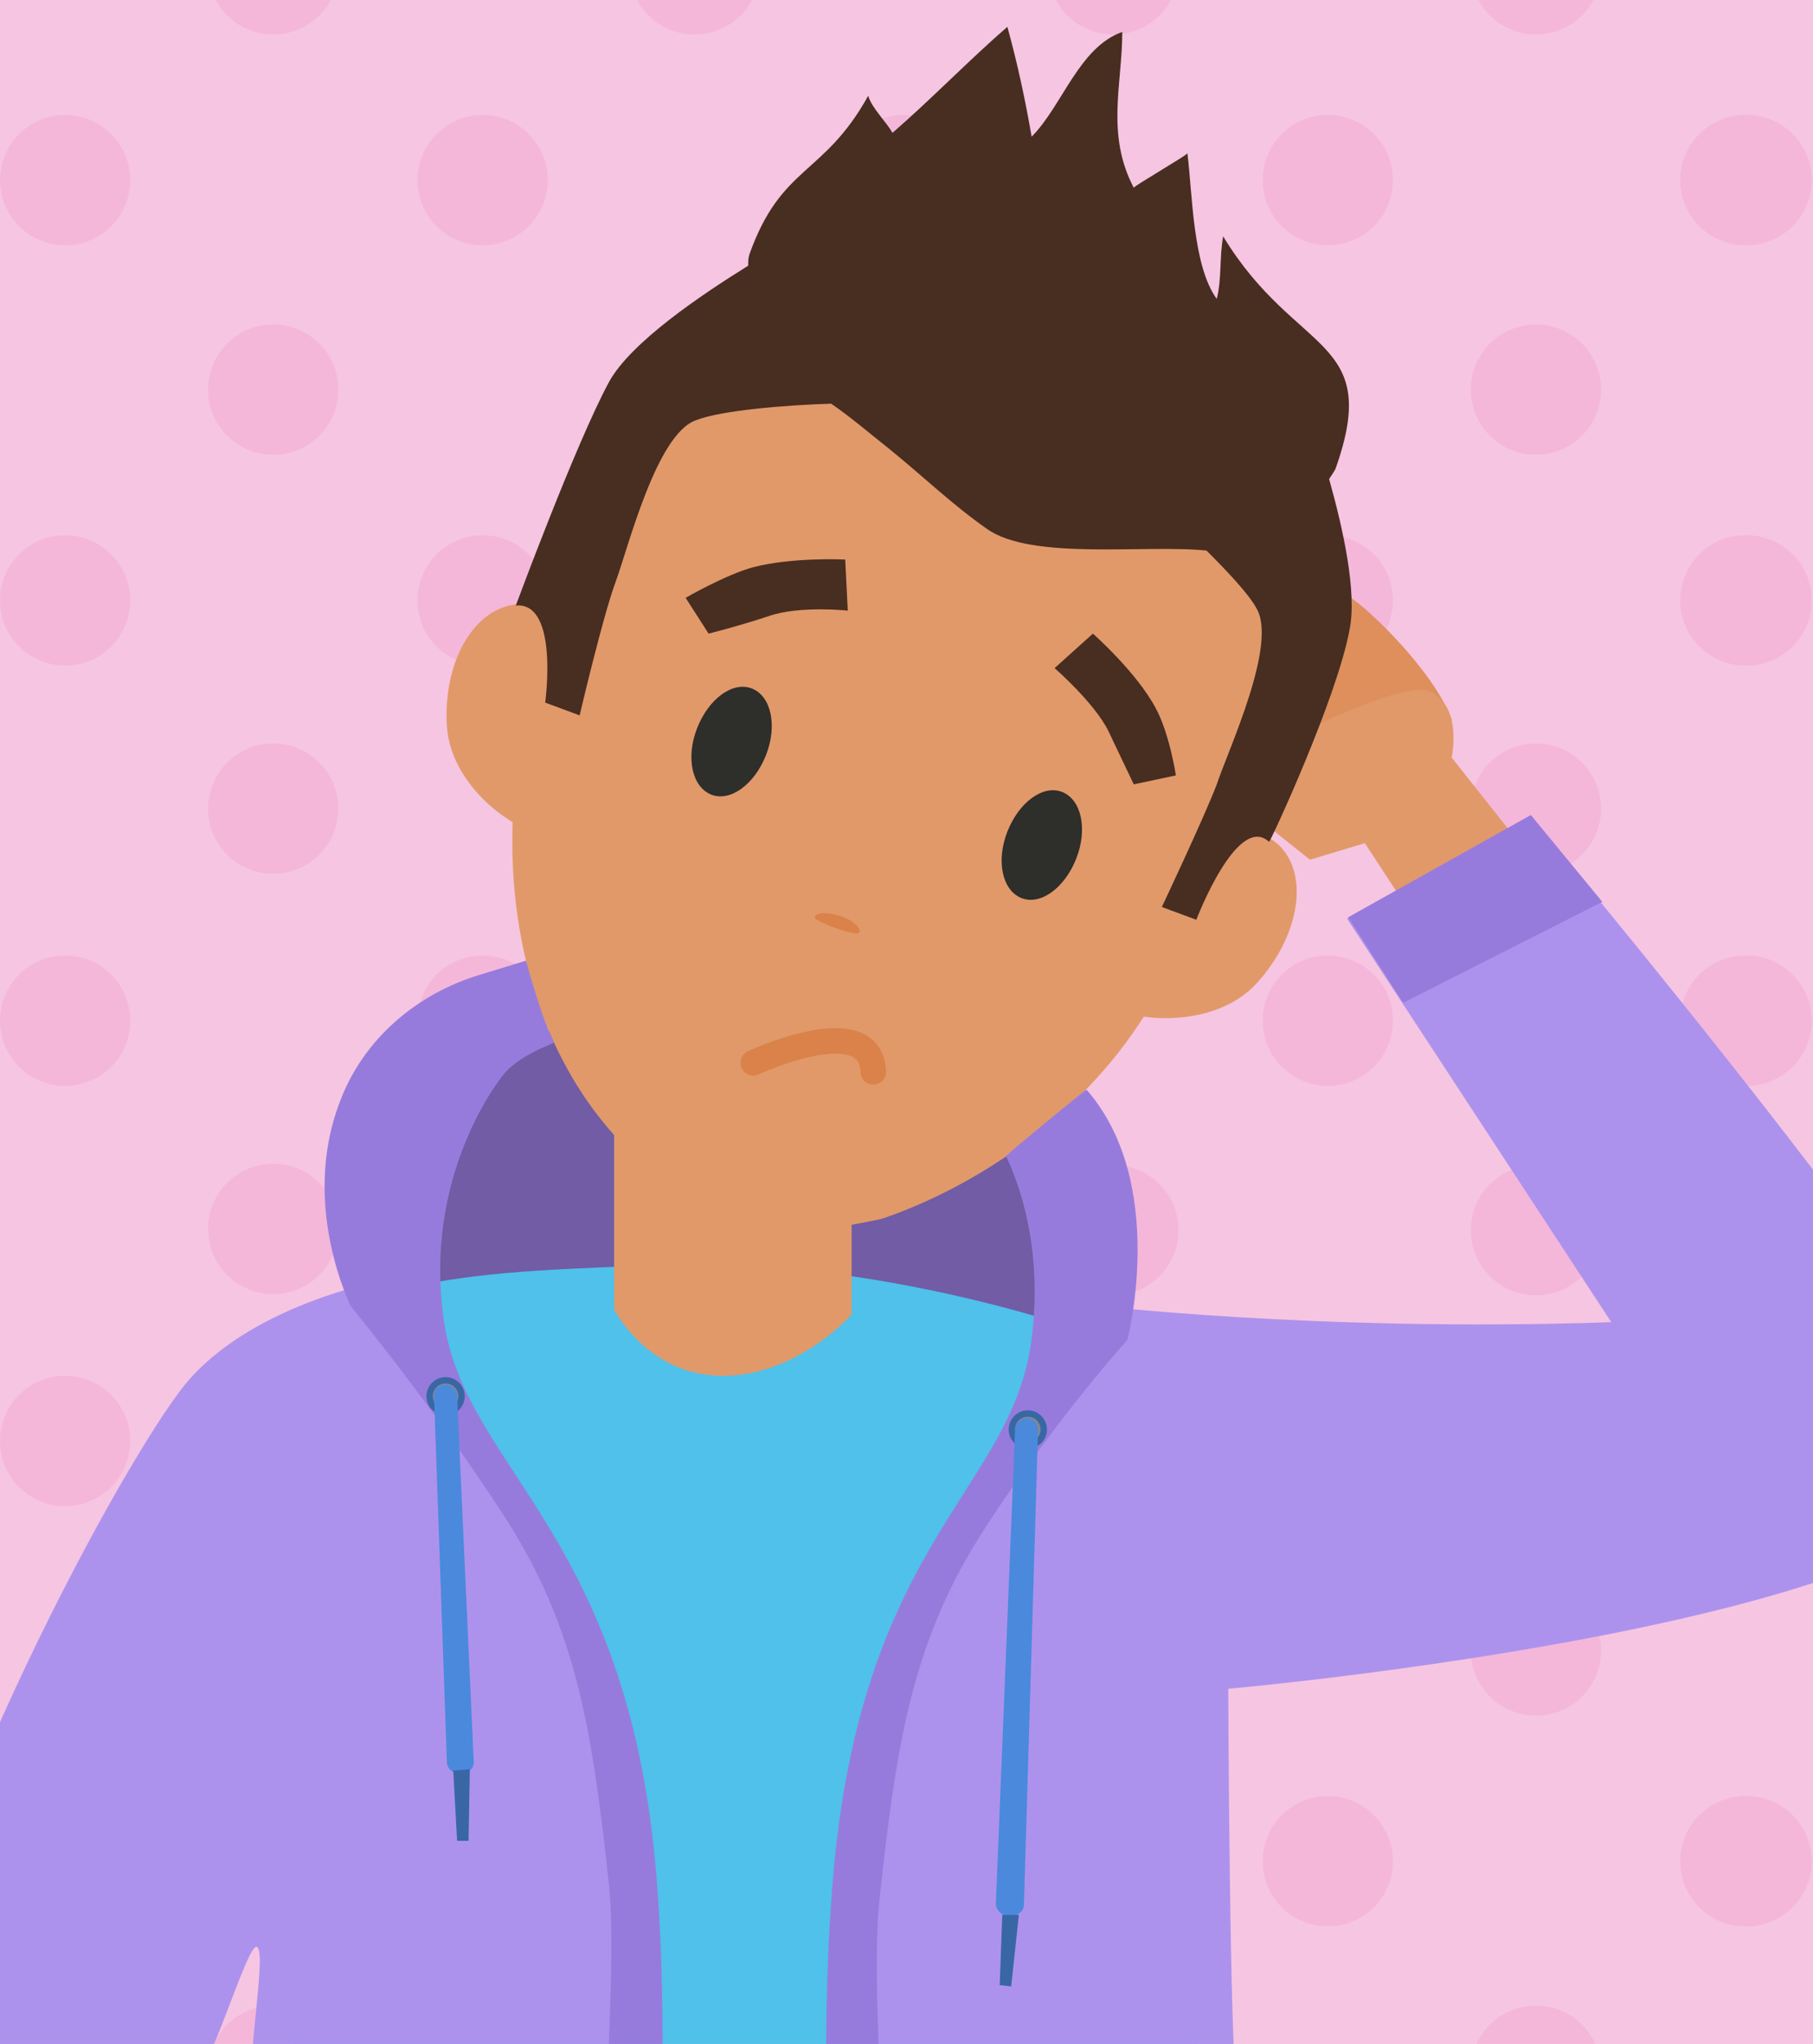 <svg version="1.1" id="IMG_x5F_ACTIVIDAD01" xmlns="http://www.w3.org/2000/svg" xmlns:xlink="http://www.w3.org/1999/xlink" x="0px" y="0px" width="142px" height="160px" viewBox="0 0 142 160" xml:space="preserve"><style type="text/css">.st0{fill:#F6C5E1;} .st1{clip-path:url(#XMLID_18_);} .st2{fill:#F4B7D9;} .st3{fill:#715CA5;} .st4{fill:#DE8F5B;} .st5{fill:#E1996A;} .st6{fill:#4FC1EA;} .st7{fill:#2E2E2B;} .st8{fill:#482D21;} .st9{fill:#DA8249;} .st10{fill:none;stroke:#DA8249;stroke-width:2;stroke-linecap:round;stroke-miterlimit:10;} .st11{fill:#AD92ED;} .st12{fill:#977BDC;} .st13{fill:#3967A5;} .st14{fill:#818891;} .st15{fill:#4B89DC;}</style><g id="XMLID_1036_"><path id="XMLID_2615_" class="st0" d="M0 0h142v160H0z"/><g id="XMLID_1037_"><defs><path id="XMLID_6_" d="M0 0h142v160H0z"/></defs><clipPath id="XMLID_18_"><use xlink:href="#XMLID_6_" overflow="visible"/></clipPath><g id="XMLID_1038_" class="st1"><circle id="XMLID_1039_" class="st2" cx="104" cy="112.8" r="5.1"/><circle id="XMLID_1040_" class="st2" cx="104" cy="79.9" r="5.1"/><circle id="XMLID_1041_" class="st2" cx="120.3" cy="30.5" r="5.1"/><circle id="XMLID_1042_" class="st2" cx="104" cy="145.7" r="5.1"/><circle id="XMLID_1043_" class="st2" cx="104" cy="14.1" r="5.1"/><circle id="XMLID_1044_" class="st2" cx="120.3" cy="-2.4" r="5.1"/><circle id="XMLID_1045_" class="st2" cx="104" cy="47" r="5.1"/><circle id="XMLID_1046_" class="st2" cx="70.8" cy="145.7" r="5.1"/><circle id="XMLID_1047_" class="st2" cx="87.2" cy="162.1" r="5.1"/><circle id="XMLID_1048_" class="st2" cx="87.2" cy="-2.4" r="5.1"/><circle id="XMLID_1049_" class="st2" cx="87.2" cy="30.5" r="5.1"/><circle id="XMLID_1050_" class="st2" cx="87.2" cy="63.3" r="5.1"/><circle id="XMLID_1051_" class="st2" cx="87.2" cy="129.2" r="5.1"/><circle id="XMLID_1052_" class="st2" cx="87.2" cy="96.3" r="5.1"/><circle id="XMLID_1053_" class="st2" cx="120.3" cy="63.3" r="5.1"/><circle id="XMLID_1054_" class="st2" cx="120.3" cy="96.3" r="5.1"/><circle id="XMLID_1055_" class="st2" cx="120.3" cy="129.2" r="5.1"/><circle id="XMLID_1056_" class="st2" cx="120.3" cy="162.1" r="5.1"/><circle id="XMLID_1057_" class="st2" cx="136.7" cy="145.7" r="5.1"/><circle id="XMLID_1058_" class="st2" cx="136.7" cy="47" r="5.1"/><circle id="XMLID_1059_" class="st2" cx="136.7" cy="14.1" r="5.1"/><circle id="XMLID_1060_" class="st2" cx="136.7" cy="79.9" r="5.1"/><circle id="XMLID_1061_" class="st2" cx="136.7" cy="112.8" r="5.1"/><circle id="XMLID_1062_" class="st2" cx="5.1" cy="145.7" r="5.1"/><circle id="XMLID_1063_" class="st2" cx="5.1" cy="112.8" r="5.1"/><circle id="XMLID_1064_" class="st2" cx="5.1" cy="14.1" r="5.1"/><circle id="XMLID_1065_" class="st2" cx="5.1" cy="47" r="5.1"/><circle id="XMLID_1066_" class="st2" cx="5.1" cy="79.9" r="5.1"/><circle id="XMLID_1067_" class="st2" cx="21.4" cy="30.5" r="5.1"/><circle id="XMLID_1068_" class="st2" cx="21.4" cy="96.2" r="5.1"/><circle id="XMLID_1069_" class="st2" cx="21.4" cy="129.2" r="5.1"/><circle id="XMLID_1070_" class="st2" cx="21.4" cy="63.3" r="5.1"/><circle id="XMLID_1071_" class="st2" cx="21.4" cy="-2.4" r="5.1"/><circle id="XMLID_1072_" class="st2" cx="21.4" cy="162.1" r="5.1"/><circle id="XMLID_1073_" class="st2" cx="54.4" cy="63.3" r="5.1"/><circle id="XMLID_1074_" class="st2" cx="54.4" cy="129.2" r="5.1"/><circle id="XMLID_1075_" class="st2" cx="54.4" cy="96.3" r="5.1"/><circle id="XMLID_1076_" class="st2" cx="54.4" cy="162.1" r="5.1"/><circle id="XMLID_1077_" class="st2" cx="70.8" cy="112.8" r="5.1"/><circle id="XMLID_1078_" class="st2" cx="54.4" cy="30.5" r="5.1"/><circle id="XMLID_1079_" class="st2" cx="54.4" cy="-2.4" r="5.1"/><circle id="XMLID_1080_" class="st2" cx="70.8" cy="14.1" r="5.1"/><circle id="XMLID_1081_" class="st2" cx="70.8" cy="47" r="5.1"/><circle id="XMLID_1082_" class="st2" cx="70.8" cy="79.9" r="5.1"/><circle id="XMLID_1083_" class="st2" cx="37.8" cy="112.8" r="5.1"/><circle id="XMLID_1084_" class="st2" cx="37.8" cy="14.1" r="5.1"/><circle id="XMLID_1085_" class="st2" cx="37.8" cy="47" r="5.1"/><circle id="XMLID_1086_" class="st2" cx="37.8" cy="79.9" r="5.1"/><circle id="XMLID_1087_" class="st2" cx="37.8" cy="145.7" r="5.1"/><circle id="XMLID_1088_" class="st2" cx="136.8" cy="145.7" r="5.1"/><circle id="XMLID_1089_" class="st2" cx="136.8" cy="112.8" r="5.1"/><circle id="XMLID_1090_" class="st2" cx="136.8" cy="14.1" r="5.1"/><circle id="XMLID_1091_" class="st2" cx="136.8" cy="47" r="5.1"/><circle id="XMLID_1092_" class="st2" cx="136.8" cy="79.9" r="5.1"/></g><g id="XMLID_1093_" class="st1"><path id="XMLID_1094_" class="st3" d="M30.1 102.7s1.1-23 22.2-24.5c32.9-2.4 32 25.3 32 25.3l-54.2-.8z"/><g id="XMLID_1095_"><path id="XMLID_2558_" class="st4" d="M113.7 56.3c-1.5-3.9-6.6-8.7-7.9-9.5-1.9-1.2-7-4-7.9-3.7s-5.4 14.2-5.4 14.2l7.8 4.4c0 .1 13.9-3.9 13.4-5.4z"/><path id="XMLID_2557_" class="st5" d="M113.7 59.3c-1.2.5-6.8 6.7-6.8 6.7 11.8 17.9 33.4 53.2 33.4 53.2l10-13.7-36.6-46.2z"/><path id="XMLID_2556_" class="st5" d="M106.9 66l-4.3 1.3-7.9-6.3s14.5-8 17.2-6.9c2.7 1.1 1.8 5.2 1.8 5.2l-6.8 6.7z"/></g><path id="XMLID_1096_" class="st6" d="M93.7 161.5s3.6-51.8 1.7-52.6c-8.8-5.5-28.9-10.5-43-9.9-15 .6-25.5.6-33.2 9-5 6.5 3.8 43.8 3.8 53.2 0 1 70.6 1.3 70.7.3z"/><path id="XMLID_2527_" class="st5" d="M87.6 68.5c-3.4 3.7-4.7 7.1-2.2 9.4 2.5 2.3 9.6 2.8 13-.9 3.4-3.7 4.2-8.6 1.7-10.9-2.5-2.3-9.1-1.4-12.5 2.4z"/><path id="XMLID_2526_" class="st5" d="M93.1 72.2c11.5-34.4 8.4-37.3-18.2-46.8-17.4-6.2-26.9 8.4-32.7 26.9-4.1 13.2-2.2 28 6.4 37.1-.4-.3 3.3 4.7 8.2 6.6 3.7 1.4 12.3-.6 12.3-.6 8.5-2.9 19.7-10.3 24-23.2z"/><path id="XMLID_2525_" class="st5" d="M48.7 57c.3 5.1-.8 8.5-4.2 8.7-3.4.2-9.2-3.8-9.5-8.9-.3-5.1 2.2-9.3 5.6-9.5 3.3-.3 7.8 4.6 8.1 9.7z"/><path id="XMLID_2520_" class="st7" d="M54.6 57c-.9 2.3-.4 4.6 1.1 5.2 1.5.6 3.4-.8 4.3-3.1.9-2.3.4-4.6-1.1-5.2-1.5-.6-3.4.8-4.3 3.1z"/><path id="XMLID_2519_" class="st7" d="M78.9 65.1c-.9 2.3-.4 4.6 1.1 5.2 1.5.6 3.4-.8 4.3-3.1.9-2.3.4-4.6-1.1-5.2-1.5-.6-3.4.8-4.3 3.1z"/><path id="XMLID_824_" class="st8" d="M66.2 43.8s-4.1-.2-7.2.6c-2.2.6-5.3 2.4-5.3 2.4l1.8 2.8s2.4-.6 4.8-1.4c2.4-.8 6.1-.4 6.1-.4l-.2-4z"/><path id="XMLID_823_" class="st8" d="M85.6 49.6s3.4 3 4.9 5.8c1.1 2 1.6 5.3 1.6 5.3l-3.3.7s-.9-1.9-2-4.2c-1.1-2.2-4.2-4.9-4.2-4.9l3-2.7z"/><path id="XMLID_806_" class="st9" d="M63.8 71.8c.1-.4 1.1-.4 2-.1 1 .3 1.7 1 1.5 1.3-.1.4-3.6-.9-3.5-1.2z"/><path id="XMLID_805_" class="st8" d="M105.7 49.3c.6-2.9-.5-7.9-1.6-11.8.2-.3.4-.6.5-.8 3.7-10.4-3.1-8.8-8.8-18.2-.3 1.7-.1 3.3-.5 4.9-1.9-2.6-1.9-8.3-2.3-11.4-.1.2-4.1 2.5-4.2 2.7-2.2-4.2-.9-8.1-.9-12.2-3.4 1.2-4.7 5.8-7.1 8.2-.5-2.9-1.1-5.7-1.9-8.6-3 2.6-6.1 5.8-9 8.3-.5-.9-1.6-1.9-1.9-2.9-3.5 6.3-6.8 5.4-9.3 12.4-.1.3-.1.6-.1.9-3.7 2.3-9.2 6-10.9 9.1-2.6 4.8-7.3 17.5-7.3 17.5 3.4-.3 2.3 7.6 2.3 7.6l2.7 1s1.8-7.7 2.8-10.4c1-2.7 3.2-11.6 6.3-12.7 2-.8 7.3-1.2 10.6-1.3 1.6 1.1 3.1 2.4 4.5 3.5 2.6 2.1 5.1 4.5 7.7 6.3 3.5 2.5 12.5 1.2 17.2 1.7 1.7 1.7 3.3 3.4 3.9 4.5 1.7 2.8-2.2 11.1-3.1 13.8C94.4 63.8 91 71 91 71l2.7 1s3.2-8.4 5.7-6.1c.1 0 5.3-11.2 6.3-16.6z"/><path id="XMLID_1097_" class="st5" d="M48.1 85.1v17.4s2.6 5.2 8.5 5.2 10.1-4.8 10.1-4.8v-13l-18.6-4.8z"/><path id="XMLID_633_" class="st10" d="M59 83.2s9.2-4.3 9.4.7"/><g id="XMLID_1098_"><g id="XMLID_1099_"><path id="XMLID_1100_" class="st11" d="M30.2 100.2s-9.9 1.7-15.3 7.7c-4.1 4.5-19.8 32.7-23.7 52.7-.3 1.5 10.3 2 24.7.8.8-.1 3.5-9.2 4.2-9 .9.2-1 9.9-.1 10.1 3.4.9 29.1.7 29.1.2.4-9.3.3-17.4-.6-22-3.1-16.7-14.5-33-14.5-33l-3.8-7.5z"/><path id="XMLID_1101_" class="st11" d="M126.2 103.5c-23.3.8-41.3-1.4-41.3-1.4s-13.2 24.6-15.7 29.8c-1.6 3.2-2.3 16.2-2.2 32.4 0 .3 30 0 29.9-.4-.6-3-.7-31.7-.7-31.7s58.6-5.2 60.1-18.1c.7-5.9-36.5-50.2-36.5-50.2l-14.3 8 20.7 31.6z"/><path id="XMLID_1102_" class="st12" d="M39.3 84.3S33 92 34.8 103.6s14.8 16.7 16.7 44.4c.3 4 .4 8.4.4 12.9 0 2.2-4.3 2.6-4.3.9.3-6.3.4-11.4.1-14.2-1.3-12-2.5-20.1-8.2-28.9s-12-16.4-12-16.4-4-7.9-.9-16c1.8-4.9 6-8.5 11-10l3.6-1.1s1.2 4.5 2.2 6.4c0 .1-2.9 1-4.1 2.7z"/><path id="XMLID_1103_" class="st12" d="M78.8 90.5c1.5 3.2 2.9 8.4 1.9 15-1.9 11.6-13.8 15.7-15.6 43.4-.3 4.1-.4 8.5-.4 13.1 0 .9 4.3 1.4 4.2-.2-.3-5.9-.3-10.6 0-13.2 1.3-12 2.5-20.1 8.2-28.9 5.7-8.8 11.2-14.8 11.2-14.8s3.2-12.3-3.2-19.6c-.1 0-6.3 5.1-6.3 5.2z"/></g><circle id="XMLID_1104_" class="st13" cx="34.9" cy="109.3" r="1.5"/><circle id="XMLID_1105_" class="st14" cx="34.9" cy="109.3" r="1"/><path id="XMLID_1106_" class="st15" d="M34 109.4l1 28.5c0 .5.4.9.9.9h.3c.5 0 1-.4.9-1l-1.3-28.5c0-.5-.4-.8-.8-.9-.6 0-1.1.4-1 1z"/><circle id="XMLID_1107_" class="st13" cx="80.5" cy="111.9" r="1.5"/><circle id="XMLID_1108_" class="st14" cx="80.5" cy="111.9" r="1"/><path id="XMLID_27_" class="st15" d="M79.5 112L78 149c0 .5.4.9.9 1h.3c.5 0 1-.4 1-.9l1.1-37.1c0-.5-.3-.9-.8-1-.4 0-1 .4-1 1z"/><path id="XMLID_1109_" class="st13" d="M78.5 149.9l-.2 5.5.9.1.6-5.6z"/><path id="XMLID_25_" class="st13" d="M35.5 138.6l.3 5.5h.9l.1-5.6z"/></g><path id="XMLID_1110_" class="st12" d="M119.9 63.8l-14.3 8 4.3 6.7 15.6-7.9z"/></g></g></g></svg>